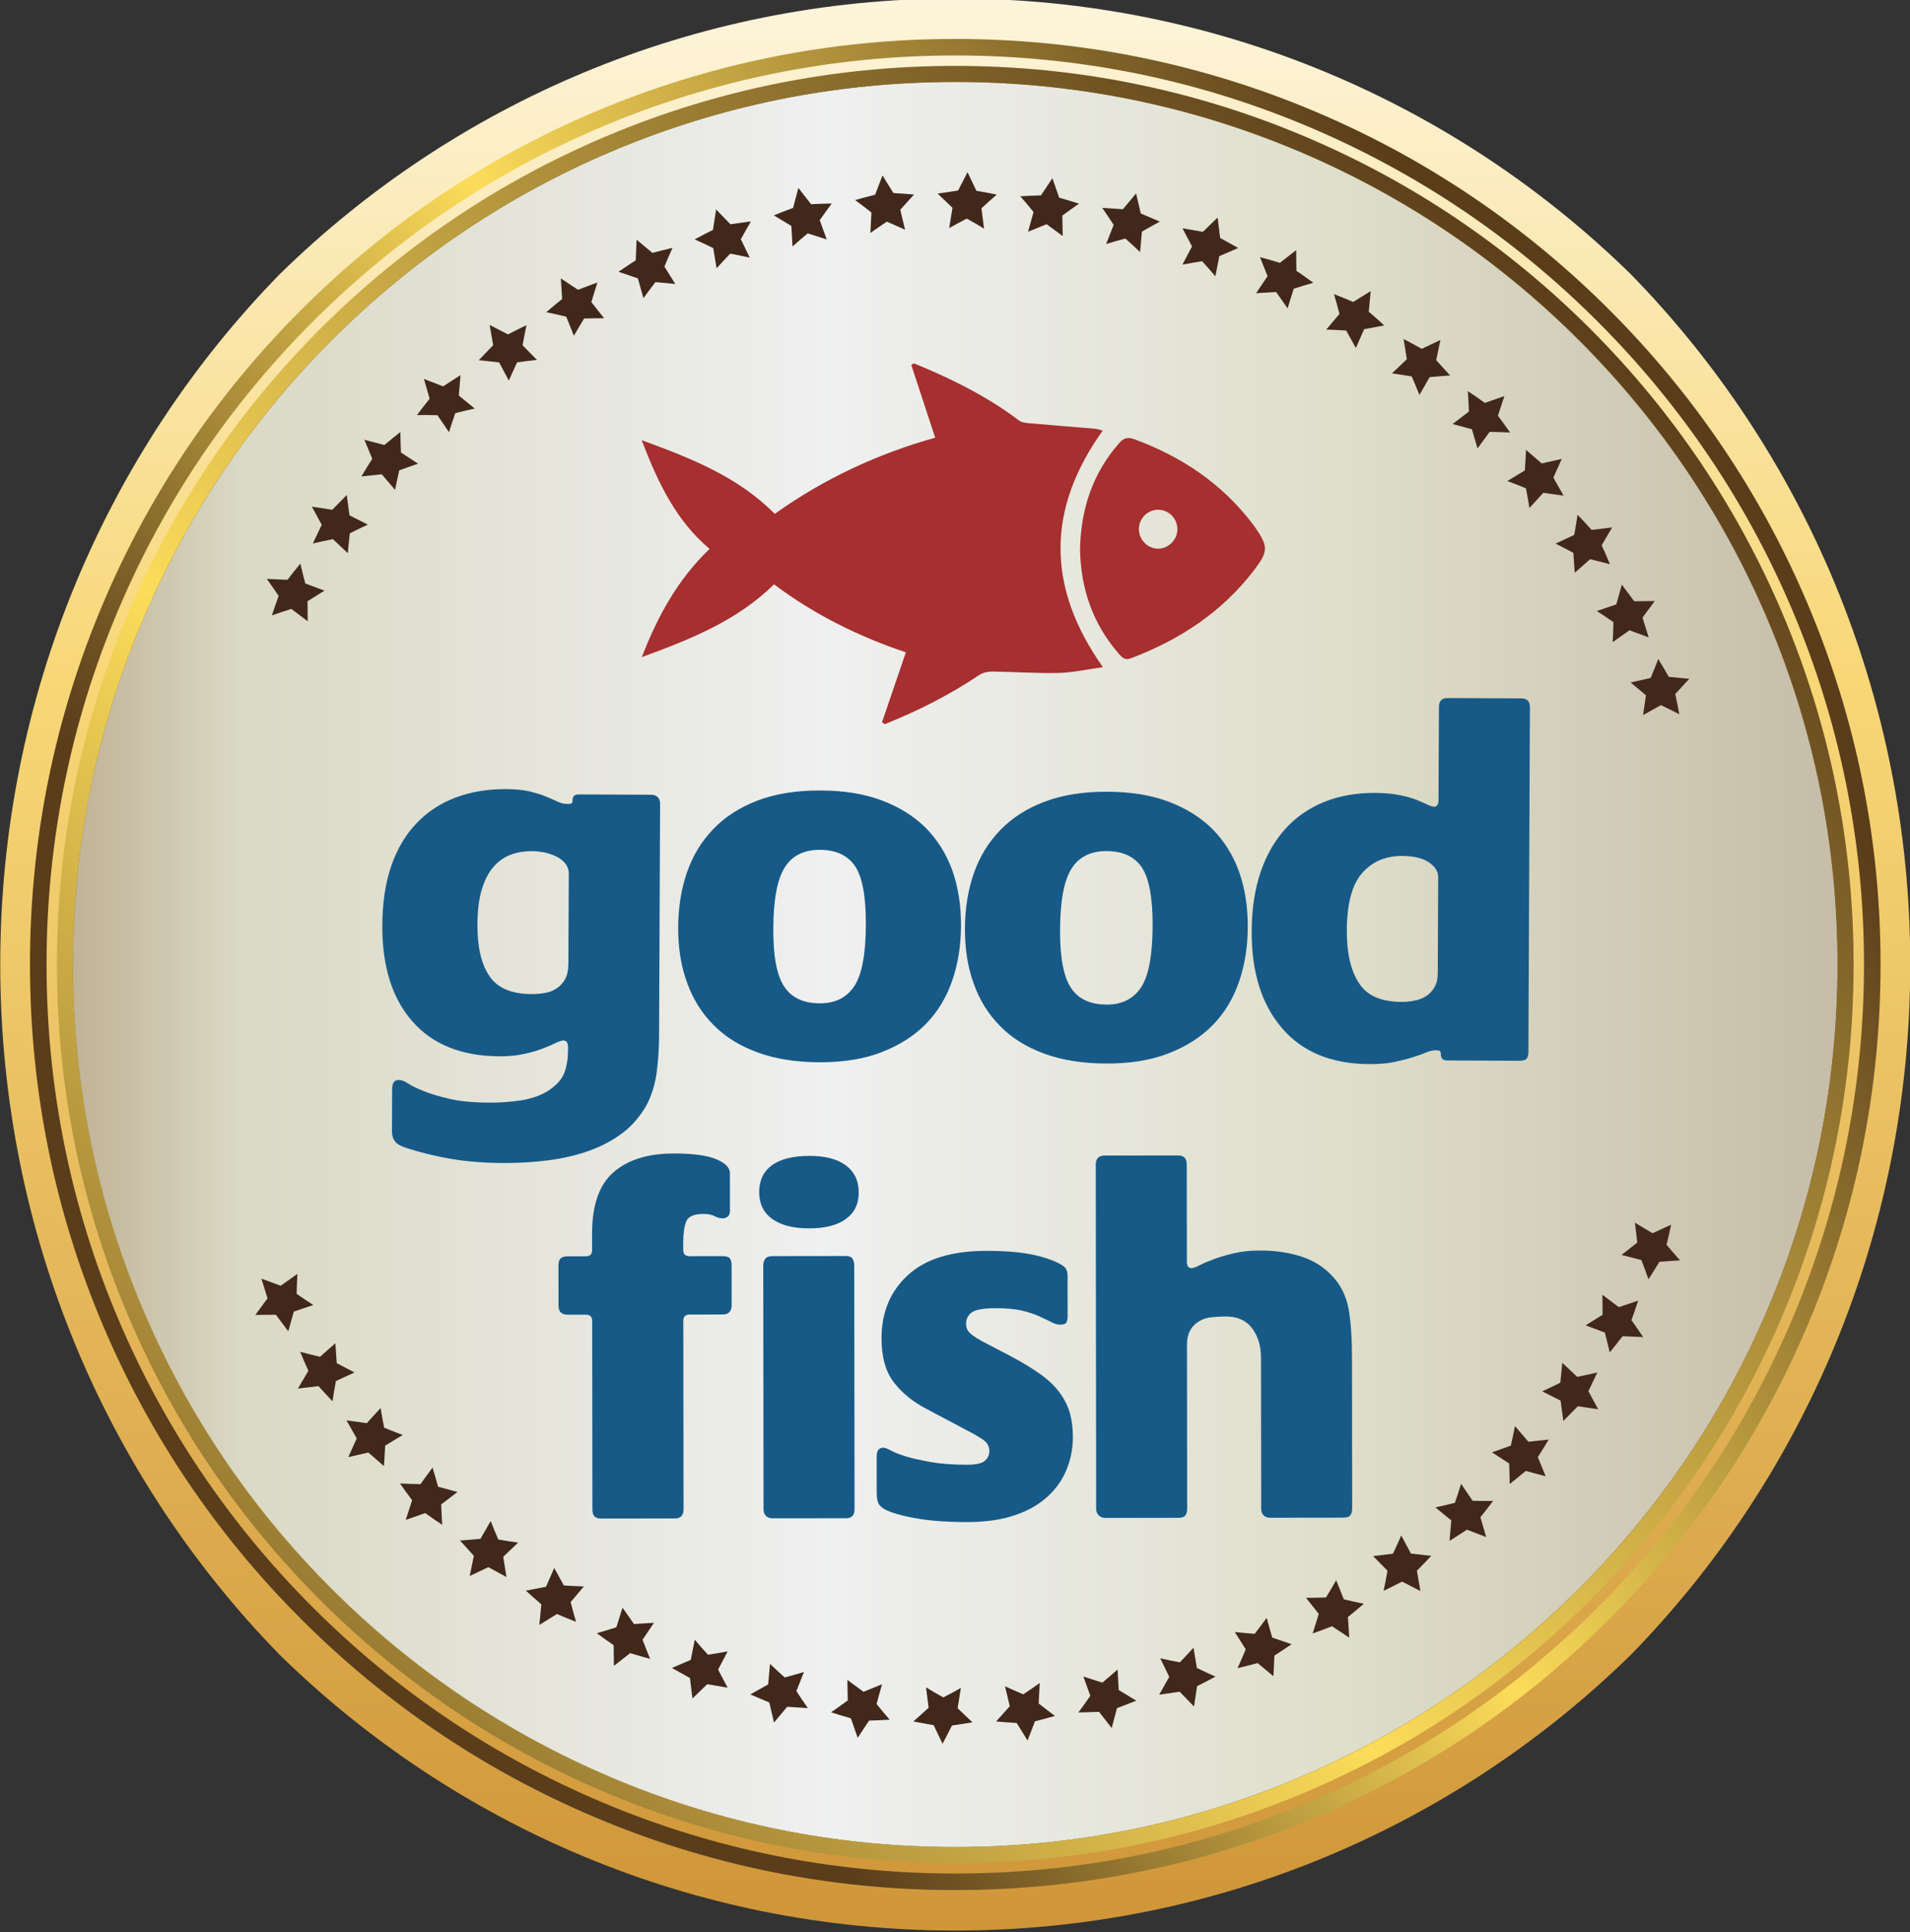 <?xml version="1.0" encoding="UTF-8"?>
<!DOCTYPE svg PUBLIC "-//W3C//DTD SVG 1.1//EN" "http://www.w3.org/Graphics/SVG/1.1/DTD/svg11.dtd">
<!-- Creator: CorelDRAW 2018 (64-Bit Evaluation Version) -->
<svg xmlns="http://www.w3.org/2000/svg" xml:space="preserve" width="160.743mm" height="162.55mm" version="1.1" style="shape-rendering:geometricPrecision; text-rendering:geometricPrecision; image-rendering:optimizeQuality; fill-rule:evenodd; clip-rule:evenodd"
viewBox="0 0 16074.3 16255"
 xmlns:xlink="http://www.w3.org/1999/xlink">
 <rect x="0" y="0" width="16074.3" height="16255" fill="#333333" stroke="none"/>
 <defs>
  <style type="text/css">
   <![CDATA[
    .fil6 {fill:#175A87;fill-rule:nonzero}
    .fil5 {fill:#41281B;fill-rule:nonzero}
    .fil7 {fill:#A62F2F;fill-rule:nonzero}
    .fil0 {fill:url(#id0)}
    .fil2 {fill:url(#id1)}
    .fil4 {fill:url(#id2)}
    .fil3 {fill:url(#id3)}
    .fil1 {fill:url(#id4)}
   ]]>
  </style>
  <linearGradient id="id0" gradientUnits="userSpaceOnUse" x1="8039.23" y1="-2821.67" x2="8039.23" y2="21628.84">
   <stop offset="0" style="stop-opacity:1; stop-color:white"/>
   <stop offset="0.031" style="stop-opacity:1; stop-color:white"/>
   <stop offset="0.349" style="stop-opacity:1; stop-color:#F8D777"/>
   <stop offset="1" style="stop-opacity:1; stop-color:#BA7419"/>
  </linearGradient>
  <linearGradient id="id1" gradientUnits="userSpaceOnUse" x1="2344.51" y1="2401.57" x2="13168.05" y2="13259.68">
   <stop offset="0" style="stop-opacity:1; stop-color:#5A3D1A"/>
   <stop offset="0.02" style="stop-opacity:1; stop-color:#5A3D1A"/>
   <stop offset="0.51" style="stop-opacity:1; stop-color:#E9EAA6"/>
   <stop offset="1" style="stop-opacity:1; stop-color:#5A3D1A"/>
  </linearGradient>
  <linearGradient id="id2" gradientUnits="userSpaceOnUse" x1="13689.34" y1="4218.45" x2="3849.9" y2="11003.52">
   <stop offset="0" style="stop-opacity:1; stop-color:#5A3D1A"/>
   <stop offset="0.541" style="stop-opacity:1; stop-color:#FCDC59"/>
   <stop offset="1" style="stop-opacity:1; stop-color:#5A3D1A"/>
  </linearGradient>
  <linearGradient id="id3" gradientUnits="userSpaceOnUse" xlink:href="#id2" x1="13326.22" y1="2504.79" x2="514.49" y2="16099.01">
  </linearGradient>
  <linearGradient id="id4" gradientUnits="userSpaceOnUse" x1="-1304.57" y1="8114.48" x2="19385.08" y2="8114.48">
   <stop offset="0" style="stop-opacity:1; stop-color:#BBAA8C"/>
   <stop offset="0.078" style="stop-opacity:1; stop-color:#BBAA8C"/>
   <stop offset="0.161" style="stop-opacity:1; stop-color:#DAD9C5"/>
   <stop offset="0.4" style="stop-opacity:1; stop-color:#EFF0F0"/>
   <stop offset="0.612" style="stop-opacity:1; stop-color:#DEDECA"/>
   <stop offset="0.82" style="stop-opacity:1; stop-color:#C5BBA6"/>
   <stop offset="1" style="stop-opacity:1; stop-color:#BBAA8C"/>
  </linearGradient>
 </defs>
 <g id="Layer_x0020_1">
  <path class="fil0" d="M2355.54 2305.37c-1454.02,1486.76 -2353.46,3540.62 -2353.46,5809.22l0 0c0,2268.35 899.29,4322.21 2353.09,5809.11l0 0c1465.59,1434.15 3471.56,2318.38 5684.21,2318.38l0 0c2212.38,0 4218.98,-884.52 5684.45,-2318.78l0 0c1453.29,-1486.76 2352.55,-3540.36 2352.55,-5808.71l0 0c0,-2268.35 -899.26,-4322.21 -2353.06,-5808.86l0 0c-1464.96,-1434.26 -3471.56,-2318.63 -5683.94,-2318.63l0 0c-2212.65,0 -4218.62,884.23 -5683.84,2318.27zm-1630.78 5809.22c0,-4039.68 3274.94,-7314.47 7314.62,-7314.47l0 0c4039.82,0 7314.72,3274.79 7314.72,7314.47l0 0c0,4039.82 -3274.9,7314.72 -7314.72,7314.72l0 0c-4039.68,0 -7314.62,-3274.9 -7314.62,-7314.72l0 0z"/>
  <path class="fil1" d="M5130.91 1229.32c-889.8,376.47 -1689.07,915.08 -2375.54,1601.56l0 0c-686.07,686.18 -1224.9,1485.34 -1601.37,2374.99l0 0c-389.83,921.23 -587,1899.95 -587,2908.57l0 0c0,1009.03 197.17,1987.53 587,2908.47l0 0c376.47,890.2 915.3,1688.96 1601.37,2375.39l0 0c686.47,686.08 1485.74,1225.2 2375.54,1601.42l0 0c920.72,389.68 1899.44,587.25 2908.47,587.25l0 0c1008.88,0 1987.23,-197.57 2908.46,-587.25l0 0c889.91,-376.22 1688.92,-915.34 2375.25,-1601.42l0 0c686.07,-686.43 1225.05,-1485.19 1601.16,-2375.39l0 0c389.68,-920.94 587.47,-1899.44 587.47,-2908.47 0,-1008.62 -197.79,-1987.34 -587.47,-2908.57l0 0c-376.11,-889.65 -915.09,-1688.81 -1601.16,-2374.99l0 0c-686.33,-686.48 -1485.34,-1225.09 -2375.25,-1601.56l0 0c-921.23,-389.79 -1899.58,-587.22 -2908.46,-587.22 -1009.03,0 -1987.75,197.43 -2908.47,587.22l0 0z"/>
  <path class="fil2" d="M546.73 8114.59c0,4138.03 3354.62,7492.39 7492.65,7492.39l0 0c4138.13,0 7492.5,-3354.36 7492.5,-7492.39l0 0c0,-4137.88 -3354.37,-7492.65 -7492.5,-7492.65 -4138.03,0 -7492.65,3354.77 -7492.65,7492.65zm4602.41 6841.35c-883.87,-373.89 -1677.9,-909.29 -2360,-1591.11l0 0c-682.08,-681.96 -1217.34,-1476.14 -1591.12,-2360.4l0 0c-387.14,-915.05 -583.65,-1887.76 -583.65,-2889.84l0 0c0,-1002.33 196.51,-1974.79 583.65,-2890.24l0 0c373.78,-884.12 909.04,-1678.04 1591.12,-2359.85l0 0c682.1,-682.11 1476.13,-1217.48 2360,-1591.52l0 0c915.44,-386.99 1887.76,-583.4 2890.24,-583.4l0 0c1002.33,0 1974.64,196.41 2890.49,583.4l0 0c883.75,374.04 1677.64,909.41 2359.75,1591.52l0 0c681.96,681.81 1217.18,1475.73 1591.11,2359.85l0 0c387.14,915.45 583.51,1887.91 583.51,2890.24l0 0c0,1002.08 -196.37,1974.79 -583.51,2889.84l0 0c-373.93,884.26 -909.15,1678.44 -1591.11,2360.4l0 0c-682.11,681.82 -1476,1217.22 -2359.75,1591.11l0 0c-915.85,387.4 -1888.16,583.51 -2890.49,583.51l0 0c-1002.48,0 -1974.8,-196.11 -2890.24,-583.51l0 0z"/>
  <path class="fil3" d="M5096.78 1148.58c-900.31,380.59 -1709.22,925.85 -2403.41,1620.15l0 0c-694.15,694.15 -1239.53,1502.95 -1620.26,2403.12l0 0c-394.05,932 -594.17,1922.03 -594.17,2942.74l0 0c0,1020.45 200.12,2010.74 594.17,2942.6l0 0c380.73,900.45 926.11,1708.85 1620.26,2403.26l0 0c694.19,694.3 1503.1,1239.42 2403.41,1620l0 0c932,394.45 1921.74,594.17 2942.6,594.17l0 0c1020.56,0 2010.45,-199.72 2942.74,-594.17l0 0c900.31,-380.58 1708.67,-925.7 2403.22,-1620l0 0c694.16,-694.41 1239.17,-1502.81 1620.15,-2403.26l0 0c394.05,-931.86 594.17,-1922.15 594.17,-2942.6l0 0c0,-1020.71 -200.12,-2010.74 -594.17,-2942.74l0 0c-380.98,-900.17 -925.99,-1708.97 -1620.15,-2403.12l0 0c-694.55,-694.3 -1502.91,-1239.56 -2403.22,-1620.15l0 0c-932.29,-394.3 -1922.18,-594.28 -2942.74,-594.28 -1020.86,0 -2010.6,199.98 -2942.6,594.28zm52.36 13807.36c-883.87,-373.89 -1677.9,-909.29 -2360,-1591.11l0 0c-682.08,-681.96 -1217.34,-1476.14 -1591.12,-2360.4l0 0c-387.14,-915.05 -583.65,-1887.76 -583.65,-2889.84l0 0c0,-1002.33 196.51,-1974.79 583.65,-2890.24l0 0c373.78,-884.12 909.04,-1678.04 1591.12,-2359.85l0 0c682.1,-682.11 1476.13,-1217.48 2360,-1591.52l0 0c915.44,-386.99 1887.76,-583.4 2890.24,-583.4l0 0c1002.33,0 1974.64,196.41 2890.49,583.4l0 0c883.75,374.04 1677.64,909.41 2359.75,1591.52l0 0c681.96,681.81 1217.18,1475.73 1591.11,2359.85l0 0c387.14,915.45 583.51,1887.91 583.51,2890.24l0 0c0,1002.08 -196.37,1974.79 -583.51,2889.84l0 0c-373.93,884.26 -909.15,1678.44 -1591.11,2360.4l0 0c-682.11,681.82 -1476,1217.22 -2359.75,1591.11l0 0c-915.85,387.4 -1888.16,583.51 -2890.49,583.51l0 0c-1002.48,0 -1974.8,-196.11 -2890.24,-583.51l0 0z"/>
  <path class="fil4" d="M5008.44 939.51c-927.49,392.38 -1760.16,953.58 -2475.24,1668.91l0 0c-715.22,714.96 -1276.67,1547.85 -1668.79,2475.01l0 0c-406.39,960.24 -612.14,1980.03 -612.14,3031.16l0 0c0,1050.98 205.75,2070.92 612.14,3030.9l0 0c392.12,927.42 953.57,1760.2 1668.79,2475.27l0 0c715.08,715.22 1547.75,1276.64 2475.24,1668.8l0 0c959.76,406.13 1979.92,611.99 3030.94,611.99l0 0c1051.38,0 2070.92,-205.86 3031.04,-611.99l0 0c927.13,-392.16 1759.8,-953.58 2474.98,-1668.8l0 0c715.11,-715.07 1276.68,-1547.85 1668.69,-2475.27l0 0c406.49,-959.98 612.39,-1979.92 612.39,-3030.9l0 0c0,-1051.13 -205.9,-2070.92 -612.39,-3031.16l0 0c-392.01,-927.16 -953.58,-1760.05 -1668.69,-2475.01l0 0c-715.18,-715.33 -1547.85,-1276.53 -2474.98,-1668.91l0 0c-960.12,-405.87 -1979.66,-611.88 -3031.04,-611.88l0 0c-1051.02,0 -2071.18,206.01 -3030.94,611.88zm54.17 14221.54c-910.68,-384.92 -1728.86,-936.37 -2430.95,-1638.75l0 0c-702.52,-702.48 -1253.93,-1520.12 -1639.03,-2430.95l0 0c-398.78,-942.91 -600.97,-1944.26 -600.97,-2976.76l0 0c0,-1032.39 202.19,-2034.1 600.97,-2976.76l0 0c385.1,-910.68 936.51,-1728.72 1639.03,-2431.1l0 0c702.09,-702.23 1520.27,-1253.68 2430.95,-1638.85l0 0c942.56,-398.82 1944.23,-601.12 2976.77,-601.12l0 0c1032.64,0 2033.81,202.3 2976.76,601.12l0 0c910.68,385.17 1728.72,936.62 2430.95,1638.85l0 0c702.12,702.38 1253.68,1520.42 1638.89,2431.1l0 0c398.67,942.66 601.08,1944.37 601.08,2976.76l0 0c0,1032.5 -202.41,2033.85 -601.08,2976.76l0 0c-385.21,910.83 -936.77,1728.47 -1638.89,2430.95l0 0c-702.23,702.38 -1520.27,1253.83 -2430.95,1638.75l0 0c-942.95,398.96 -1944.12,601.26 -2976.76,601.26l0 0c-1032.54,0 -2034.21,-202.3 -2976.77,-601.26l0 0z"/>
  <g id="_878324369264">
   <path class="fil5" d="M14138.95 10603.76l-173.16 11.57c-31.18,49.41 -60.18,98.97 -92.67,147.21 -18.34,-54.14 -39.4,-108.32 -59.67,-161.73l-167.26 -42.72c44.02,-34.16 89.21,-68.29 132.59,-104.09 -6.55,-56.25 -11.54,-111.3 -19.65,-167.26l148.41 88.7 156.57 -72.15c-13.07,56.47 -24.24,113.34 -38.86,169.55l113.7 130.92z"/>
   <path class="fil5" d="M13829.24 11249.19l-173.66 -7.57c-35.33,46.36 -71.39,91.66 -108.36,136.59 -13.35,-56.5 -26.2,-111.55 -41.33,-167.26l-161.59 -60.58 142.85 -89.11 -1.53 -168.13 137.72 103.73c55.19,-16.95 108.61,-35.84 163.4,-54.94 -17.82,55.3 -36.85,109.99 -56.87,164.53l99.37 142.74z"/>
   <path class="fil5" d="M13450.55 11856.89l-171.49 -25.94 -122.32 124 -23 -171.08 -154.52 -78.05c51.48,-22.74 101,-47.88 151.72,-72.77 6.91,-55.85 12.04,-112.06 16.96,-167.66l125.52 118.36c55.96,-11.57 113.2,-22.99 168.9,-36.31l-74.69 157.11 82.92 152.34z"/>
   <path class="fil5" d="M13008.29 12420.2l-167.74 -44.79c-44.93,36.86 -89.36,74.45 -135.06,109.63 -0.36,-57.49 -2.04,-115.01 -4.73,-172.39l-144.52 -94.09c52.47,-18.23 106.39,-35.91 158.64,-55.96 12.19,-55.45 24.52,-109.48 35.18,-164.68l112.29 131.57 171.23 -18.08c-30.28,49.26 -59.57,99.73 -91.26,147.97l65.97 160.82z"/>
   <path class="fil5" d="M12507.41 12931.52l-162.13 -62.25c-47.59,32.74 -97.4,62.76 -145.94,94.34l14.52 -171.88 -133.9 -109.48c55.2,-11.43 108.87,-25.4 163.66,-38.39 19.39,-52.76 35.84,-107.15 52.65,-159.8l97.29 142.48c57.38,1.17 115.27,1.93 172.65,0.77 -34.67,46.86 -71.13,91.65 -107.19,137.35l48.39 166.86z"/>
   <path class="fil5" d="M11954.11 13385.68l-154.28 -79.47c-51.59,26.31 -102.93,53.38 -155.58,77.65 12.08,-55.96 23,-112.43 32.75,-169.15l-121.16 -122.84c55.19,-6.8 112.06,-12.33 167.22,-20.81 23.65,-51.49 48.03,-101.26 69.61,-153l81.5 152.49 171.08 19.25c-40.17,41.48 -79.46,84.45 -120.91,125.16l29.77 170.72z"/>
   <path class="fil5" d="M11354.95 13777.76l-144.92 -95.91c-53.41,21.83 -108.71,40.46 -162.64,60.98l50.98 -164.82 -107.3 -135.68c56.32,1.06 111.52,-1.27 168.24,-2.44 29.91,-47.33 57.78,-97.04 85.91,-144.88l64.04 160.42c55.96,13.35 112.32,26.05 168.28,37.48 -43.52,38.53 -88.71,74.48 -133.65,111.44l11.06 173.41z"/>
   <path class="fil5" d="M10717.31 14102.54l-133.39 -110.65c-56.47,14.63 -112.17,30.16 -168.79,42.86 23.76,-52.36 46.47,-105.37 68.55,-158.53l-92.02 -145.79c55.16,5.27 111.52,11.68 167.63,15.53 34.02,-45.33 68.29,-88.81 100.75,-134.77l46.72 166.36 163.29 55.55c-48.28,31.84 -95.91,65.46 -145.06,96.02l-7.68 173.42z"/>
   <path class="fil5" d="M10048.55 14357.23l-120.8 -124.51 -172.24 25.03 84.74 -150.05 -75.61 -155.8c54.8,12.81 109.48,22.85 164.79,33.62 39.55,-39.91 77.28,-82.16 114.9,-123.09l28.35 170.46c51.74,24.89 103.84,49.67 156.49,72.88 -50.72,28.02 -102.83,53.31 -154.42,80.12l-26.2 171.34z"/>
   <path class="fil5" d="M9356 14538.35l-106.68 -136.44c-58,1.82 -116.03,5.02 -174.17,5.42 34.78,-45.95 68.29,-92.82 100.89,-140.19l-58.54 -162.09c52.87,17.06 106.68,35.4 160.31,50.94 43.01,-36.97 86.12,-72.12 127.46,-109.89l9.89 172.79 147.62 88.97c-53.93,20.77 -107.7,43.37 -162.39,62.87l-44.39 167.62z"/>
   <path class="fil5" d="M8647.88 14643.54l-91.37 -147.46c-57.88,-2.84 -115.81,-8.88 -173.41,-13.1l115.13 -128.22 -40.32 -168.18c50.58,24.53 101.81,45.45 153.66,68.3 47.11,-30.42 92.92,-63.67 138.48,-95.37l-8.59 172.25c44.94,35.69 90.74,70.84 136.95,104.75 -55.7,16.67 -111.92,30.42 -168.28,45.19l-62.25 161.84z"/>
   <path class="fil5" d="M7932.4 14670.98l-74.69 -156.71c-57.27,-10.52 -114.4,-19.5 -170.98,-31.58 43.52,-37.34 86.38,-76.63 128.48,-115.38l-21.94 -171.23c47.59,28.49 96.38,57.89 145.43,84.56 49.92,-26.16 99.22,-51.59 147.98,-79.57l-27.47 170.61 124.9 118.97 -171.99 26.31 -79.72 154.02z"/>
   <path class="fil5" d="M7218.17 14620.84l-57.27 -164.28c-55.96,-15.54 -111.41,-32.6 -166.46,-50.57 47.62,-33.37 94.09,-65.46 140.3,-99.99l-3.35 -172.39 135.53 99.73 155.99 -63.16 -45.96 166.09c36.2,44.94 73.17,88.45 111.01,131.97 -57.74,3.71 -115.78,5.9 -173.92,7.57l-95.87 145.03z"/>
   <path class="fil5" d="M6513.68 14492.36l-39.26 -168.79 -159.95 -68.04 150.31 -84.45 15.54 -172.24c40.42,39.26 82.01,75.97 123.74,113.96 54.29,-13.87 108.57,-29.91 161.84,-45.92l-63.64 160.57c31.3,47.48 63.13,96.52 96.24,143.35l-173.77 -11.17 -111.05 132.73z"/>
   <path class="fil5" d="M5827.53 14289.66l-20.92 -171.84 -151.98 -84.85 158.64 -68.3 33.77 -169.3c36.05,42.5 72.91,85.11 111.04,126.44 55.56,-8.99 110.65,-17.46 165.85,-28.38l-80.49 153 80.19 152.63 -171.48 -29.65 -124.62 120.25z"/>
   <path class="fil5" d="M5166.67 14015.18l-2.18 -173.82c-47.88,-32.96 -95.62,-65.82 -141.97,-100.64 55.34,-15.64 110.13,-32.6 164.97,-50.43l51.44 -164.67 96.79 137.71 168.02 -10.4 -96.27 143.24 63.42 160.21c-55.6,-15.65 -111.67,-30.42 -167.26,-48.14l-136.96 106.94z"/>
   <path class="fil5" d="M4539.07 13670.57l16.81 -173.01c-44.54,-37.22 -87.29,-77.02 -130.4,-115.26l169.4 -32.35 69.46 -158.13 81 147.21c56.07,3.97 112.68,5.53 168.28,7.83l-111.16 131.96c13.86,55.56 29.25,111.16 45.55,166.21 -54.43,-20.67 -107.44,-43.62 -161.22,-65.96l-147.72 91.5z"/>
   <path class="fil5" d="M3952.91 13259.17l35.07 -169.66 -116.57 -128.77c57.12,-3.46 115.26,-8.84 171.88,-14.23l86.27 -149.54c20.26,52.25 41.69,104.1 64.43,155.44 55.71,9.49 110.65,18.74 166.36,25.94l-125.17 119.23 27.22 170.32 -152.89 -82.92 -156.6 74.19z"/>
   <path class="fil5" d="M3414.56 12787.36l53.92 -165.58c-35.19,-45.81 -68.81,-93.33 -102.21,-140.81 58.18,2.58 114.65,4.87 172.29,5.02l101.76 -139.14 47.23 161.59 162.64 43.91 -137.2 104.61c1.52,57.63 5.13,114.21 8.84,171.99 -48.25,-31.94 -95.99,-64.94 -143,-98.96l-164.27 57.37z"/>
   <path class="fil5" d="M2931.18 12259.27l70.99 -158.02 -86.23 -151.32 170.97 23.36 116.4 -127.46c8.73,55.31 18.73,110.65 29.79,165.7 51.85,21.43 104.1,41.99 156.46,61.23l-147.72 89.33 -10.3 172.39 -131.68 -114.21 -168.68 39z"/>
   <path class="fil5" d="M2507.26 11682.28l88.2 -149.69c-24.42,-52.97 -47.12,-106.28 -69.46,-159.8 56.21,14.66 110.9,29.29 167.26,42.24l129.13 -114.35 11.68 168.02 149.14 77.9 -156.45 72.77c-10.81,56.36 -19.4,112.47 -28.38,169.85 -40.17,-41.88 -79.83,-84.09 -118.33,-127.61l-172.79 20.67z"/>
   <path class="fil5" d="M2148.76 11062.79l102.93 -138.99 -51.85 -166.24 162.14 59.7 141.06 -99.87c-3.49,55.96 -5.53,112.06 -6.55,168.02 46.21,32.1 92.67,63.68 140.05,93.84l-163.81 55.31 -46.72 166.09 -104.09 -139.5 -173.16 1.64z"/>
  </g>
  <g id="_878324415760">
   <path class="fil5" d="M2245.8 4870.4l173.77 7.57c35.19,-46.32 71.24,-91.66 108.21,-136.3 13.36,56.47 26.05,111.52 41.48,167.11l161.48 60.48 -142.63 89.07 1.42 168.39 -137.87 -103.85c-55.19,16.96 -108.57,35.84 -163.25,54.69 17.97,-55.2 36.56,-109.88 56.86,-164.17l-99.47 -142.99z"/>
   <path class="fil5" d="M2624.6 4262.7l171.48 26.05 122.19 -123.86 23.1 170.98 154.42 77.79c-51.34,23.21 -101.01,48.13 -151.58,73.17 -6.92,55.7 -12.08,111.77 -16.96,167.37l-125.78 -118.22c-55.56,11.43 -112.94,22.85 -168.79,36.57l74.84 -157.47 -82.92 -152.38z"/>
   <path class="fil5" d="M3066.72 3699.75l167.99 44.42c44.68,-36.82 88.96,-74.18 134.91,-109.48 0.4,57.38 1.82,115.01 4.62,172.5l144.52 93.99c-52.36,18.33 -106.39,36.05 -158.89,55.96 -11.83,55.45 -24.38,109.59 -34.93,164.67l-112.17 -131.56 -171.34 18.22c30.27,-49.3 59.42,-99.62 91.36,-148.26l-66.07 -160.46z"/>
   <path class="fil5" d="M3567.85 3188.03l161.73 62.66c47.99,-32.9 97.69,-63.06 146.08,-94.5l-14.37 171.63 133.86 109.48c-55.3,11.43 -108.83,25.55 -163.66,38.5 -19.39,52.9 -35.8,107.3 -52.87,160.06l-97.18 -142.74c-57.23,-1.13 -115.12,-1.78 -172.39,-1.02 34.16,-46.57 70.88,-91.4 106.79,-137.46l-47.99 -166.61z"/>
   <path class="fil5" d="M4120.9 2733.87l154.27 79.61c51.88,-26.19 103.08,-53.41 155.58,-77.79 -12.08,56.07 -22.85,112.69 -32.74,169.3l120.94 123.09c-54.94,6.41 -111.81,12.08 -166.9,20.41 -23.87,51.74 -47.85,101.41 -69.82,153.4l-81.25 -152.89 -171.23 -18.88c40.17,-41.59 79.47,-84.7 120.91,-125.02l-29.76 -171.23z"/>
   <path class="fil5" d="M4719.94 2342.23l144.78 95.76c53.92,-21.83 108.97,-40.82 162.89,-60.98l-50.94 164.68 107.3 135.57c-56.1,-0.8 -111.56,1.64 -168.17,2.55 -29.91,47.37 -57.89,97.03 -85.87,144.92l-64.29 -160.21c-55.71,-13.71 -112.07,-26.56 -168.14,-37.84 43.48,-38.38 88.82,-74.48 133.61,-111.3l-11.17 -173.15z"/>
   <path class="fil5" d="M5357.59 2016.94l133.64 110.91c56.32,-14.63 112.03,-29.91 168.64,-42.87 -23.72,52.36 -46.57,105.12 -68.29,158.39l91.8 145.94c-55.2,-5.39 -111.56,-11.83 -167.52,-15.54 -34.02,45.3 -68.4,88.82 -100.75,134.77l-46.72 -166.46 -163.29 -55.6c48.28,-31.58 95.91,-65.45 145.06,-96.02l7.43 -173.52z"/>
   <path class="fil5" d="M6026.6 1762.36l120.76 124.36 172.13 -24.38 -84.84 150.06 75.6 155.32c-54.54,-12.73 -109.22,-22.59 -164.82,-33.65 -39.26,39.95 -77.14,82.15 -114.72,123.23l-28.38 -170.21c-51.74,-25.14 -103.99,-50.06 -156.46,-72.91 50.69,-28.35 102.79,-53.78 154.42,-80.19l26.31 -171.63z"/>
   <path class="fil5" d="M6719 1581.23l106.68 136.7c58.15,-2.33 115.92,-5.27 174.07,-5.53 -34.53,46.1 -68.04,92.67 -100.79,139.94l58.55 162.35c-52.87,-16.92 -106.54,-35.55 -160.32,-51.09 -43,36.86 -86.01,72.26 -127.34,109.89l-10.01 -172.51 -147.61 -89.1c53.92,-20.92 107.7,-43.37 162.24,-62.88l44.53 -167.77z"/>
   <path class="fil5" d="M7427.13 1476.12l91.36 147.76c58.03,2.69 115.92,8.58 173.81,12.84l-115.63 128.08 40.53 168.17c-50.68,-24.27 -101.91,-45.19 -153.87,-68.19 -46.86,30.46 -92.82,63.82 -138.52,95.4l8.84 -172.28c-45.04,-35.55 -90.74,-70.84 -136.95,-104.72 55.71,-16.7 111.81,-30.05 168.17,-45.19l62.26 -161.87z"/>
   <path class="fil5" d="M8142.75 1448.68l74.55 156.6c57.38,10.63 114.39,19.62 171.12,32.1 -43.52,37.07 -86.53,76.22 -128.62,114.97l21.94 171.12c-47.6,-28.49 -96.24,-57.78 -145.43,-84.34 -49.93,26.56 -99.23,51.49 -147.98,79.57l27.47 -170.57 -124.91 -119.12 172.28 -26.16 79.58 -154.17z"/>
   <path class="fil5" d="M8856.87 1499.08l57.24 164.27c55.96,15.43 111.41,32.86 166.6,50.22 -47.62,33.36 -94.09,65.56 -140.41,100.09l3.31 172.39 -135.27 -99.84 -156.21 63.39 46.07 -166.21c-36.21,-45.05 -73.28,-88.31 -111.27,-131.97 58,-3.71 115.89,-5.89 173.92,-7.57l96.02 -144.77z"/>
   <path class="fil5" d="M9561.32 1627.3l39.15 168.79 160.21 68.04 -150.46 84.3 -15.64 172.28c-40.32,-39.15 -81.65,-75.86 -123.75,-113.84 -54.17,13.86 -108.32,30.01 -161.73,46.06l63.53 -160.71c-31.44,-47.49 -63.13,-96.28 -96.02,-143.25l173.81 11.31 110.9 -132.98z"/>
   <path class="fil5" d="M10247.47 1830l20.96 171.84 152.09 84.85 -158.79 68.3 -33.51 169.44c-36.46,-42.49 -73.17,-85.36 -111.15,-126.69 -55.82,8.99 -110.91,17.47 -165.85,28.49l80.49 -153 -80.23 -152.63 171.52 29.9 124.47 -120.5z"/>
   <path class="fil5" d="M10908.33 2104.56l2.04 173.66c47.88,33.41 95.65,65.86 142.12,100.65 -55.34,15.79 -110.29,32.6 -164.97,50.57l-51.45 164.82 -96.78 -137.86 -168.18 10.26 96.42 -143.1 -63.52 -160.31c55.7,15.64 112.03,30.52 167.37,48.24l136.95 -106.93z"/>
   <path class="fil5" d="M11535.72 2449.42l-16.45 172.9c44.43,36.96 87.03,76.73 130.29,115.52l-169.44 31.95 -69.31 158.12 -81.25 -147.21c-55.85,-3.97 -112.58,-5.64 -168.03,-7.71l111.16 -131.83c-14.12,-55.7 -29.4,-111.26 -45.7,-166.6 54.58,20.81 107.44,43.51 161.22,65.96l147.51 -91.1z"/>
   <path class="fil5" d="M12122.1 2860.42l-35.19 169.7 117.05 128.98c-57.74,3.46 -115.52,8.74 -172.24,13.87l-86.13 149.68c-20.56,-51.88 -41.73,-103.98 -64.58,-155.32 -55.71,-9.64 -110.65,-18.74 -166.35,-26.05l125.16 -119.13 -27.22 -170.57 153 83.17 156.5 -74.33z"/>
   <path class="fil5" d="M12660.45 3332.55l-54.03 165.19c35.18,46.35 69.2,93.58 102.31,140.95 -58.03,-2.03 -114.5,-4.87 -172.14,-5.13l-101.91 139.14 -47.37 -161.48 -162.5 -43.88 137.46 -104.64c-1.89,-57.74 -5.38,-114.21 -9.09,-172.1 48.39,32.2 96.13,65.06 143.1,99.08l164.17 -57.13z"/>
   <path class="fil5" d="M13143.68 3860.79l-70.74 157.73 86.13 151.61 -171.09 -23.87 -116.43 127.72c-8.73,-55.46 -18.48,-110.8 -29.51,-165.59 -51.84,-21.69 -104.24,-41.99 -156.45,-61.49l147.47 -89.07 10.26 -172.65 131.71 114.1 168.65 -38.49z"/>
   <path class="fil5" d="M13567.63 4437.45l-88.19 149.91c24.37,52.65 47.37,106.03 69.46,159.55 -56.11,-14.74 -110.8,-29.26 -166.87,-42.1l-129.27 114.14 -11.68 -167.77 -149.14 -77.94 156.34 -72.77c10.88,-56.61 19.36,-112.68 28.24,-169.95 40.28,41.84 79.83,84.34 118.47,127.6l172.64 -20.67z"/>
   <path class="fil5" d="M13926.1 5056.73l-102.93 139.42 51.84 166.1 -161.84 -59.56 -141.21 99.58c3.5,-55.96 5.68,-112.06 6.55,-168.02 -46.06,-32.35 -92.67,-63.39 -139.9,-93.69l163.77 -55.56 46.86 -166.1 103.99 139.5 172.87 -1.67z"/>
   <path class="fil5" d="M14217.03 5711l-118.32 127.46c12.84,56.61 23.47,113.84 33.87,170.71 -51.85,-26.3 -101.91,-52.24 -154.27,-76.77l-150.45 83.83 24.27 -166.6 -128.99 -107.96 168.28 -37.62c22.82,-52.76 43.12,-105.63 64.04,-159.8 30.42,49.15 60.07,99.36 88.45,150.05l173.12 16.7z"/>
  </g>
  <g id="_878324415888">
   <path class="fil6" d="M5546.71 8715.12c-0.5,112.8 -8.18,219.62 -21.83,319.17 -14.84,99.55 -44.06,189.46 -86.37,268.49 -52.03,89.76 -117.16,166.35 -197.87,228.39 -80.7,60.83 -173.33,110.86 -277.94,148.81 -104.57,37.95 -219.95,65.06 -343.66,81.32 -123.67,16.26 -252.14,24.09 -385.39,23.51 -154.81,-0.7 -297.59,-12.08 -427.16,-33.08 -130.73,-22.16 -254.22,-51.52 -372.87,-89.25 -56.36,-17.03 -92.27,-36.42 -108.97,-59.31 -17.9,-22.88 -26.2,-50.5 -26.05,-85.32l1.56 -355.3c0.22,-51.59 18.34,-76.74 55.53,-76.55 22.81,0.1 49.19,9.82 80.33,30.38 31.08,20.52 75.43,41.11 131.72,64.14 56.32,23.07 128.25,43.81 216.96,64.62 88.78,20.74 201.54,30.86 337.18,31.44 81.61,0.36 166.86,-5.28 255.75,-18.08 88.85,-12.77 165.81,-38.86 230.79,-78.19 73.42,-47.67 120.43,-99.12 141.1,-155.4 20.67,-56.37 30.53,-117.53 30.82,-182.37l0.14 -29.98c0.15,-39.62 -12.95,-58.87 -38.16,-58.98 -14.41,-0.07 -36.03,7.02 -63.71,20.12 -27.66,14.3 -63.71,29.73 -108.21,46.36 -44.54,17.79 -96.17,33.14 -156.28,46.1 -61.27,14.15 -130.91,21.03 -210.16,20.7 -319.24,-1.42 -563.67,-99.69 -733.26,-293.66 -170.79,-194.01 -254.84,-463.26 -253.31,-807.75 0.83,-192.04 26.78,-359.95 76.59,-503.78 49.88,-142.6 121.19,-262.34 214.05,-357.92 91.62,-95.66 201.17,-167.19 328.63,-214.64 127.42,-47.48 269.14,-70.84 423.99,-70.18 75.61,0.32 140.41,6.62 194.37,18.88 53.96,13.43 99.51,26.85 137.86,42.61 37.12,15.79 70.66,30.3 99.44,43.62 27.55,13.32 56.29,19.47 83.91,19.58 20.41,0.11 32.45,-2.26 36.05,-7.03 3.64,-3.6 6.04,-9.6 6.08,-18.01 0.07,-14.37 2.55,-27.54 8.59,-38.35 6.04,-10.77 21.65,-16.7 46.86,-16.59l606.14 2.66c22.81,0.11 40.79,6.18 55.12,19.46 13.17,13.25 20.3,32.46 20.16,57.67l-8.52 1951.69zm-759.86 -1363.27c0.15,-33.62 -10.51,-63.71 -30.82,-89 -21.5,-25.28 -47.81,-44.6 -78.95,-59.16 -31.15,-14.52 -64.69,-25.47 -99.48,-32.85 -34.78,-6.15 -68.37,-9.9 -99.58,-10.05 -62.4,-0.25 -121.28,9.1 -175.34,28.06 -55.34,20.19 -104.68,53.59 -146.89,101.4 -42.24,47.85 -76.12,111.3 -100.46,190.4 -24.38,79.14 -36.82,178.69 -37.33,299.89 -0.84,186.07 32.16,330.23 100.13,430.14 66.8,101.12 185.42,152.09 354.65,152.82 37.22,0.18 73.2,-3.28 110.46,-9.13 37.22,-5.82 69.68,-17.69 99.77,-37.99 30.13,-19.03 54.21,-45.33 72.37,-77.68 18.15,-32.35 27.94,-76.7 28.2,-133.13l3.27 -753.72zm3300.84 438.15c-0.76,166.82 -25.43,320.37 -74.04,460.56 -48.65,141.47 -122.4,262.37 -221.26,363.96 -100.05,101.59 -224.05,180.25 -371.89,237.19 -147.9,58.18 -324.48,86.24 -527.32,85.36 -195.68,-0.87 -367.2,-28.05 -517,-82.74 -149.76,-54.65 -273.07,-130.76 -371.05,-230.82 -99.19,-98.86 -173.08,-218.02 -222.93,-356.29 -50.98,-138.26 -75.5,-294.39 -74.74,-466.05 0.73,-166.83 25.4,-320.37 74.01,-461.8 48.65,-140.23 122.4,-262.33 222.46,-365.12 98.89,-102.79 222.86,-182.65 373.16,-239.6 150.27,-56.97 326.81,-85.03 529.69,-84.12 195.65,0.84 365.96,28.02 512.2,82.67 146.15,54.65 269.46,130.8 369.85,229.66 99.18,100.06 174.28,219.22 225.29,358.68 49.82,140.67 74.3,296.8 73.57,468.46zm-800.54 -11.9c1.02,-234.06 -29.47,-397.47 -90.27,-490.14 -62.03,-91.51 -160.27,-137.54 -295.88,-138.12 -135.64,-0.58 -235.48,49.38 -297.16,148.71 -62.83,99.37 -94.78,270.88 -95.87,514.52 -1.02,231.66 29.51,393.87 91.51,486.54 60.83,93.87 161.44,141.13 299.48,141.72 129.6,0.58 227.04,-48.18 291.08,-145.14 64.04,-96.93 96.02,-269.65 97.11,-518.09zm3213.81 22.49c-0.72,166.82 -25.43,320.37 -74.04,460.56 -48.65,141.43 -122.36,262.33 -221.22,363.92 -100.1,101.59 -224.06,180.25 -371.93,237.23 -147.9,58.18 -324.48,86.23 -527.29,85.32 -195.68,-0.83 -367.2,-28.01 -517.03,-82.7 -149.76,-54.65 -273.07,-130.8 -371.05,-230.86 -99.19,-98.86 -173.09,-218.02 -222.9,-356.28 -51.01,-138.27 -75.53,-294.39 -74.77,-466.06 0.73,-166.82 25.44,-320.37 74.05,-461.76 48.61,-140.23 122.36,-262.34 222.45,-365.12 98.86,-102.79 222.86,-182.69 373.17,-239.63 150.23,-56.95 326.81,-85 529.69,-84.13 195.64,0.88 365.96,28.02 512.15,82.71 146.16,54.65 269.47,130.76 369.86,229.66 99.18,100.02 174.28,219.22 225.29,358.68 49.81,140.67 74.34,296.79 73.57,468.46zm-800.54 -11.94c1.02,-234.06 -29.47,-397.43 -90.27,-490.14 -62.04,-91.47 -160.24,-137.5 -295.85,-138.08 -135.64,-0.62 -235.48,49.34 -297.15,148.71 -62.84,99.33 -94.82,270.88 -95.88,514.52 -1.01,231.62 29.48,393.83 91.48,486.54 60.83,93.87 161.44,141.1 299.48,141.71 129.6,0.55 227.04,-48.21 291.12,-145.13 64,-96.97 95.98,-269.69 97.07,-518.13zm3162.47 1059.32c-0.07,22.81 -3.78,41.98 -12.22,55.15 -8.48,14.38 -31.33,21.47 -68.55,21.33l-604.94 -2.66c-34.78,-0.15 -51.48,-18.23 -51.34,-55.41 0.04,-8.41 -2.33,-15.65 -5.89,-21.65 -3.6,-6.04 -15.57,-8.48 -35.99,-8.55 -25.21,-0.11 -52.83,5.75 -82.92,18.84 -30.05,13.07 -66.11,26.09 -109.37,39.08 -44.5,14.23 -96.17,27.22 -155.04,40.17 -58.87,12.95 -129.71,18.63 -212.52,18.27 -318.08,-1.39 -563.68,-102.1 -734.47,-302.07 -171.95,-198.85 -257.2,-471.66 -255.68,-816.15 0.84,-188.44 26.78,-356.36 76.6,-501.39 49.88,-145.03 121.19,-265.94 211.65,-365.19 90.45,-98.02 200,-171.96 327.46,-222.97 126.26,-49.88 268.01,-74.48 422.83,-73.83 75.61,0.37 142.81,6.66 201.57,17.72 57.6,11.06 106.72,24.49 146.27,40.25 39.51,15.79 70.7,30.34 94.64,41.22 23.98,10.91 41.91,16.99 52.72,17.03 25.21,0.11 38.5,-17.83 38.68,-55.02l3.42 -783.8c0.22,-50.39 24.34,-75.5 72.33,-75.28l621.75 2.69c48.02,0.22 71.93,25.54 71.71,75.94l-12.7 2896.28zm-759.35 -1467.66c0.22,-48.03 -26.02,-90.2 -77.46,-125.21 -52.69,-35.03 -128.23,-53.37 -226.65,-53.81 -138.04,-0.62 -249.85,46.94 -335.5,143.79 -85.65,96.82 -128.37,258.67 -129.35,484.32 -0.84,186.08 32.16,332.64 100.09,438.55 66.77,107.12 186.59,160.5 359.42,161.26 36.02,0.15 72,-3.31 109.26,-10.33 37.22,-7.06 69.68,-20.12 98.57,-37.99 27.72,-17.9 51.81,-42.97 69.93,-74.11 18.15,-29.95 27.94,-70.74 28.16,-122.33l3.53 -804.14z"/>
   <path class="fil6" d="M6157.36 10978.7c0.08,54 -25.1,80.45 -76.7,80.52l-274.88 0.3c-37.19,0.07 -55.2,16.88 -55.16,51.7l1.89 1586.78c0.03,51.6 -23.94,76.85 -71.93,76.92l-626.55 0.73c-45.63,0.04 -68.48,-25.14 -68.52,-76.74l-1.89 -1586.78c-0.04,-34.82 -18.05,-51.6 -54.03,-51.56l-152.45 0.18c-22.82,0.04 -42.03,-5.96 -55.24,-16.73 -14.4,-10.81 -21.64,-32.39 -21.68,-63.61l-0.4 -333.68c-0.04,-31.22 7.17,-51.63 21.54,-62.4 13.21,-9.64 32.38,-14.45 55.19,-14.48l152.46 -0.18c35.98,-0.04 53.96,-16.89 53.92,-50.51l-0.15 -140.41c-0.29,-240.06 60.73,-413 181.82,-517.57 121.09,-104.57 289.11,-156.35 503.97,-156.6 160.82,-0.19 279.65,15.28 357.7,47.55 78.08,32.35 116.54,71.93 116.58,117.52l0.36 313.28c0.04,25.21 -5.93,43.22 -19.14,52.83 -13.17,9.64 -26.38,14.45 -39.59,14.45 -25.21,0.03 -49.22,-5.94 -72,-19.11 -22.85,-11.97 -54.07,-17.93 -93.69,-17.9 -79.21,0.07 -127.17,21.76 -143.94,63.75 -16.74,42.06 -25.07,102.09 -25,177.7l0.07 63.6c0.04,33.62 18.09,50.43 55.27,50.4l274.89 -0.33c31.22,-0.04 51.6,5.93 62.4,19.14 9.64,13.13 14.45,32.34 14.48,57.56l0.4 333.68zm1069.54 -944.69c0.11,94.81 -35.8,169.29 -107.74,221 -71.97,52.87 -173.95,79.43 -307.19,79.57 -135.65,0.15 -238.91,-26.12 -312.15,-78.84 -73.28,-51.56 -110.61,-127.1 -110.72,-225.52 -0.11,-98.42 35.84,-174.14 107.77,-227 71.93,-51.71 176.32,-78.23 314.37,-78.38 133.24,-0.14 235.3,26.09 307.38,80.05 72.08,53.92 108.17,129.49 108.28,229.12zm-35.26 2662.32c0.04,51.59 -23.9,76.81 -71.93,76.88l-618.14 0.73c-22.82,0.04 -40.83,-5.97 -54.04,-19.14 -14.4,-13.21 -21.61,-32.42 -21.65,-57.6l-2.43 -2052.51c0,-20.41 5.96,-38.42 16.7,-53.99 10.8,-15.61 32.42,-22.85 63.63,-22.89l613.35 -0.73c28.81,-0.03 48.02,7.13 57.63,22.74 9.61,15.58 14.44,34.79 14.44,57.6l2.44 2048.91zm1837.66 -607.16c0.11,96.06 -17.79,187.31 -52.47,272.56 -34.71,86.45 -88.63,163.34 -160.6,229.45 -71.93,66.07 -163.08,119.01 -274.67,156.34 -111.56,38.53 -246,57.93 -400.82,58.11 -150.05,0.18 -279.69,-8.08 -388.95,-24.78 -110.43,-16.66 -198.08,-38.17 -262.92,-63.27 -39.62,-14.37 -68.48,-32.35 -85.29,-52.72 -16.81,-20.42 -25.25,-55.16 -25.32,-103.19l-0.36 -304.87c-0.04,-51.63 17.93,-76.85 55.12,-76.88 13.21,-0.04 34.82,7.17 63.67,22.7 27.58,15.57 68.44,32.35 122.44,49.09 54.07,16.73 122.47,32.27 207.76,47.73 85.21,15.5 189.67,23.8 313.31,23.65 73.2,-0.11 123.56,-10.95 148.78,-33.76 25.17,-22.85 37.15,-49.27 37.11,-80.49 -0.04,-31.18 -10.88,-57.59 -31.33,-79.17 -21.61,-20.38 -73.24,-52.72 -154.93,-94.64l-343.51 -182.03c-112.9,-58.69 -204.19,-132.99 -272.74,-221.73 -69.71,-88.74 -104.68,-212.34 -104.86,-369.6 -0.25,-220.86 73.97,-398.56 222.64,-534.39 147.47,-135.82 368.25,-203.28 661.12,-203.61 127.23,-0.18 238.9,6.92 334.92,22.42 96.06,15.5 177.67,39.4 246.14,69.31 39.63,17.94 66.04,33.55 80.49,49.12 13.2,15.61 20.44,38.35 20.48,69.57l0.4 343.29c0.04,14.41 -2.36,28.85 -8.33,44.43 -6,15.61 -24.01,22.85 -54.03,22.85 -22.82,0.03 -47.99,-7.13 -74.41,-21.51 -27.65,-13.13 -60.07,-29.91 -99.69,-47.88 -39.63,-17.97 -88.86,-34.71 -147.69,-49.05 -60.04,-13.09 -132.08,-20.23 -216.09,-20.12 -108.03,0.11 -177.63,12.19 -207.61,36.24 -31.19,24.05 -46.72,55.27 -46.69,94.86 0.04,31.22 10.88,57.63 32.5,78.01 20.41,21.54 72.07,53.92 153.76,95.84l186.14 97c102.1,53.88 186.15,105.4 254.66,154.52 68.48,49.16 121.35,100.68 161.01,154.68 39.69,53.92 67.38,110.32 85.43,170.31 16.88,61.2 25.36,128.41 25.43,201.61zm2350.43 602.21c0,22.81 -4.76,41.99 -14.33,55.2 -9.57,14.44 -29.98,21.65 -61.2,21.68l-614.54 0.73c-25.22,0.04 -44.43,-7.13 -56.47,-21.54 -13.17,-13.17 -19.21,-32.35 -19.21,-55.16l-1.53 -1269.91c-0.11,-98.42 -25.4,-181.23 -74.74,-247.2 -49.26,-65.93 -123.71,-99.47 -222.16,-99.36 -39.59,0.07 -79.21,2.51 -116.4,6.15 -38.39,3.63 -70.8,13.28 -96.02,27.72 -75.53,39.7 -113.88,106.97 -113.78,202.99l1.64 1380.34c0,22.81 -4.73,41.99 -14.33,55.19 -10.77,14.45 -29.98,21.65 -57.6,21.69l-613.34 0.73c-25.22,0.03 -45.63,-7.13 -58.87,-21.54 -14.38,-13.21 -21.62,-32.35 -21.62,-55.16l-3.42 -2896.32c-0.07,-50.43 25.07,-75.64 75.5,-75.71l618.15 -0.73c48.02,-0.04 72.04,25.1 72.11,75.53l0.95 817.39c0.03,37.22 13.28,55.23 38.49,55.2 14.41,-0.04 37.22,-8.48 68.37,-24.13 30.02,-15.64 69.6,-32.49 117.6,-50.53 47.99,-18.05 105.59,-34.93 171.59,-50.62 65.96,-15.68 140.37,-22.96 222.02,-23.06 123.64,-0.15 238.87,16.51 343.33,50.02 104.46,33.44 192.18,88.6 263.06,165.3 70.92,75.54 115.45,166.75 135.97,272.34 19.36,105.59 29.07,247.2 29.29,426.07l1.49 1256.7z"/>
  </g>
  <g id="_878324407984">
   <path class="fil7" d="M7423.12 6076.01c66.08,-193.82 132.19,-387.64 200.48,-587.87 -392.52,-131.42 -767.83,-315.24 -1109.41,-572.08 -309.34,304.83 -697.61,460.53 -1112.58,612.25 135.68,-351.55 306,-657.08 570.04,-910.17 -284.85,-240.29 -435.16,-560.55 -571.35,-914.43 417.96,151.73 810.59,307.93 1120.19,619.46 414.09,-295.48 866.03,-505.21 1349.8,-640.78 -67.74,-206.37 -134.26,-409.18 -200.88,-612.14 7.35,-4.47 14.41,-8.99 21.73,-13.46 50.17,21.18 100.6,41.59 150.56,63.67 258.51,113.96 507.38,245.02 733.55,416.9 23.11,17.47 59.57,21.03 90.64,23.73 182.76,16.44 365.81,30.16 548.72,45.95 22.09,1.82 43.63,10.15 65.86,15.68 -473.52,660.64 -474.32,1318.12 1.38,1989.93 -125.38,17.32 -248.87,45.81 -372.98,48.9 -185.89,4.88 -372.26,-9.75 -558.51,-11.82 -36.82,-0.37 -79.83,9.64 -110.14,29.91 -249.64,167.51 -515.97,301.66 -794.25,413.07 -7.71,-5.64 -15.28,-11.17 -22.85,-16.7z"/>
   <path class="fil7" d="M9908.65 4450.41c-1.16,-90.6 -73.93,-162.61 -163.4,-161.84 -88.82,0.76 -161.33,75.2 -160.68,164.67 0.51,89.07 75.46,163.52 163.37,162.9 87.94,-0.66 161.99,-77.17 160.71,-165.73zm-819.31 170.46c7.46,-341.04 106.82,-637.68 327.06,-890.27 37.73,-43.15 70.59,-57.27 129.28,-35.69 399.32,147.1 739.85,374.4 998.73,716.35 6.18,8.11 12.08,16.3 17.86,24.52 110.5,159.95 112.83,201.39 -4.25,355.7 -270.2,355.92 -627.79,591.07 -1042.14,747.27 -45.7,17.36 -68.81,-3.2 -95.48,-33.47 -225.66,-255.57 -325.53,-557.35 -331.06,-884.41z"/>
  </g>
 </g>
</svg>
